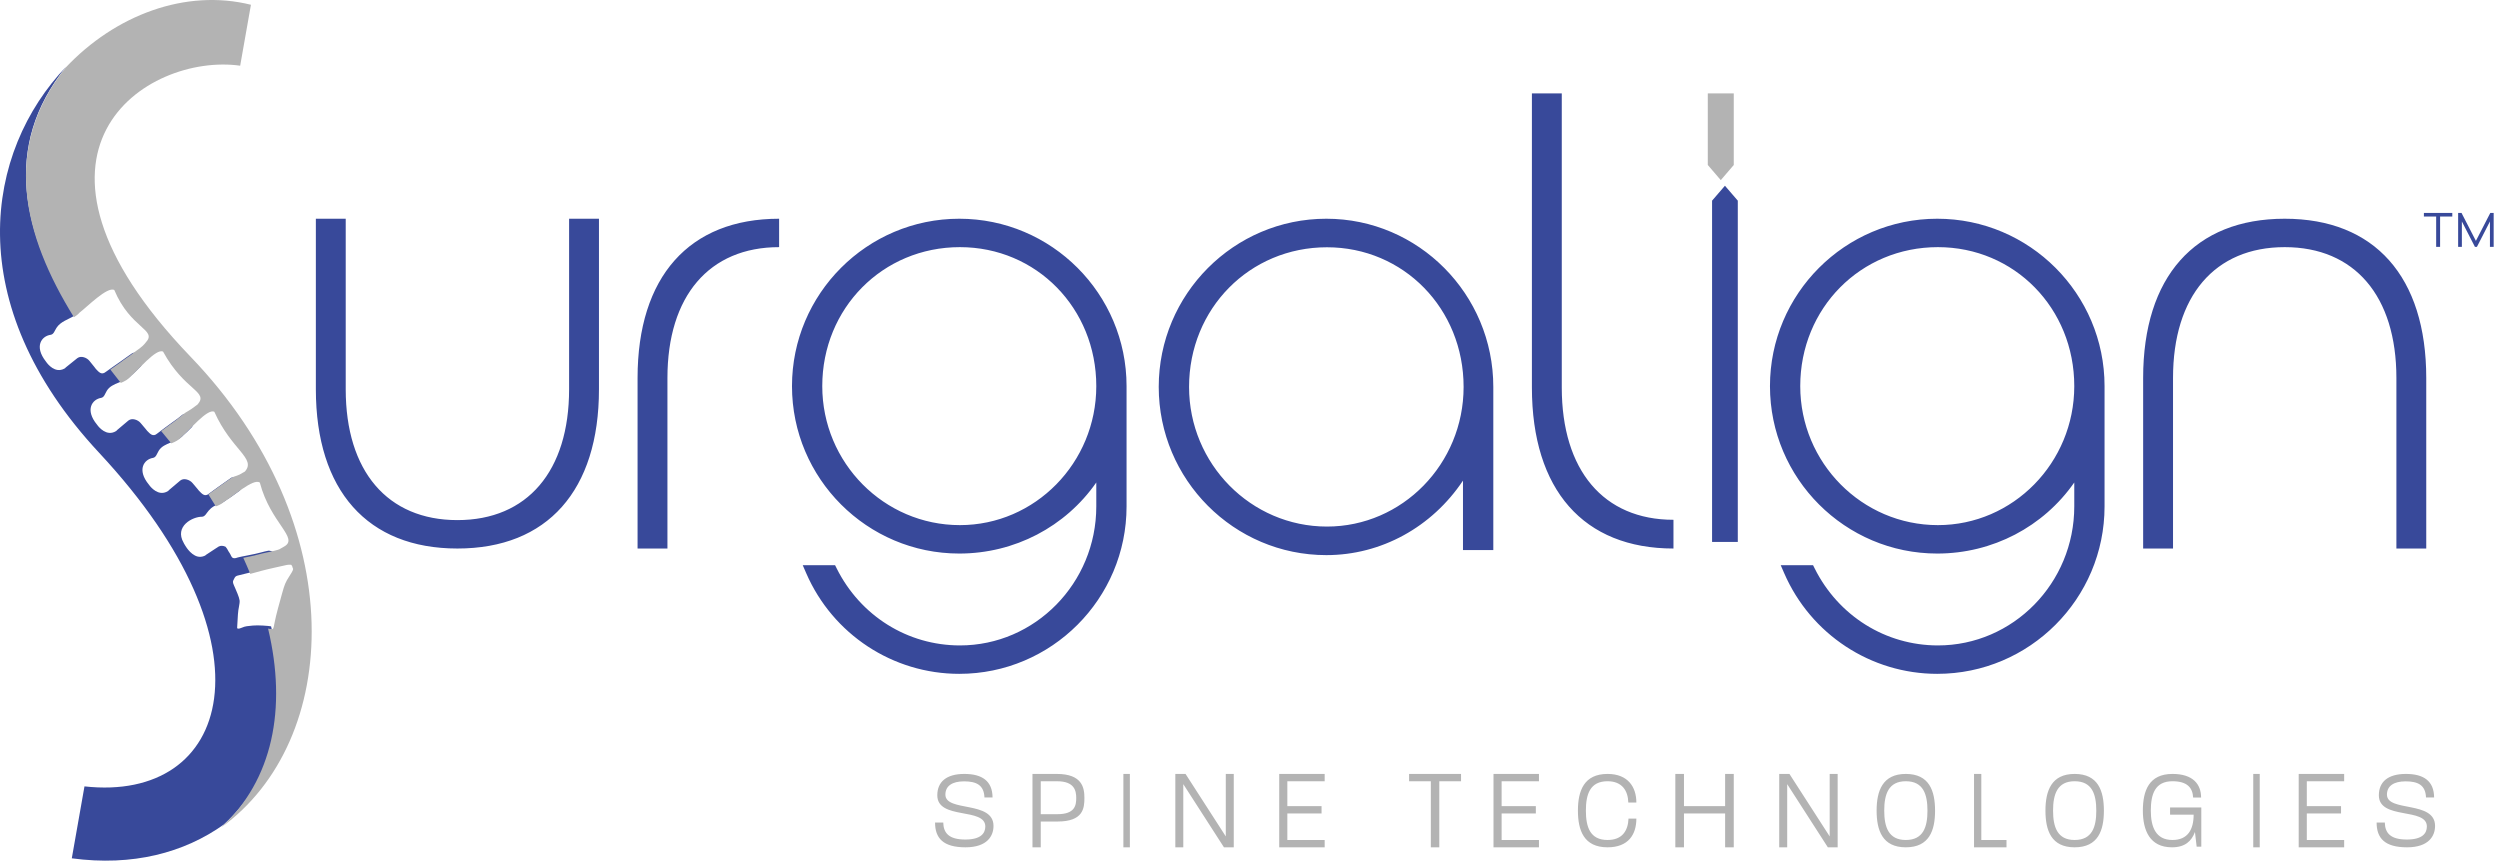 <?xml version="1.0" encoding="UTF-8"?>
<svg width="244px" height="84px" viewBox="0 0 244 84" version="1.1" xmlns="http://www.w3.org/2000/svg" xmlns:xlink="http://www.w3.org/1999/xlink">
    <title>0C1F72BC-385A-42EC-BE1C-F5CC401D4E55</title>
    <g id="Symbols" stroke="none" stroke-width="1" fill="none" fill-rule="evenodd">
        <g id="Site-Navigation" transform="translate(-83, -121)">
            <g id="logo" transform="translate(83, 121)">
                <path d="M26.437,61.128 C26.257,61.089 25.184,60.998 24.682,61.054 C24.179,61.11 23.961,61.101 23.605,61.262 C23.24,61.428 23.136,61.347 23.145,61.263 C23.165,61.037 23.192,60.556 23.22,59.98 C23.247,59.404 23.426,58.908 23.384,58.593 C23.343,58.279 23.066,57.663 22.94,57.37 C22.814,57.076 22.663,56.826 22.783,56.624 C22.902,56.422 22.9,56.234 23.256,56.161 C23.612,56.089 25.414,55.622 25.812,55.502 C25.949,55.461 26.288,55.381 26.673,55.293 C26.95,55.126 27.088,54.727 26.988,54.36 C26.88,53.965 26.568,53.743 26.195,53.747 C25.941,53.801 25.691,53.855 25.468,53.92 C24.878,54.092 23.366,54.349 23.227,54.403 C22.562,54.658 22.626,54.277 22.385,53.936 L22.313,53.829 L22.157,53.551 C22.118,53.484 22.068,53.419 22.011,53.36 C21.784,53.256 21.53,53.232 21.332,53.349 C21.323,53.356 21.312,53.359 21.303,53.365 L20.118,54.144 C20.079,54.169 20.044,54.199 20.011,54.231 C19.868,54.298 19.733,54.333 19.604,54.344 C18.777,54.416 18.145,53.359 18.1,53.283 C17.989,53.118 17.931,52.99 17.931,52.99 C16.982,51.355 18.819,50.419 19.715,50.434 C20.014,50.42 20.137,50.101 20.366,49.838 C21.005,49.103 21.397,49.395 22.15,48.748 C22.428,48.6 22.891,48.248 23.395,47.886 C23.595,47.644 23.597,47.284 23.365,46.944 C23.172,46.659 22.879,46.551 22.59,46.616 C22.011,47.016 20.509,48.083 20.415,48.164 C19.993,48.534 19.722,48.203 19.428,47.908 L19.262,47.703 L18.793,47.148 C18.522,46.819 17.947,46.631 17.614,46.888 C17.605,46.895 17.595,46.9 17.586,46.907 L16.502,47.824 C16.466,47.854 16.435,47.888 16.405,47.923 C16.272,48.008 16.142,48.059 16.015,48.086 C15.171,48.262 14.533,47.302 14.533,47.302 C13.331,45.848 14.062,44.822 14.949,44.686 C15.241,44.622 15.311,44.287 15.494,43.989 C16.005,43.157 17.283,43.211 17.921,42.447 C18.113,42.3 18.399,42.012 18.727,41.683 C18.93,41.391 18.94,41.033 18.693,40.732 C18.426,40.408 18.118,40.313 17.796,40.485 C17.476,40.748 17.181,40.98 16.833,41.211 C16.724,41.284 15.465,42.21 15.352,42.308 C14.929,42.677 14.658,42.346 14.365,42.052 L14.198,41.846 L13.729,41.291 C13.459,40.962 12.883,40.775 12.551,41.032 C12.542,41.038 12.532,41.043 12.523,41.051 L11.438,41.967 C11.402,41.997 11.372,42.031 11.342,42.066 C11.209,42.151 11.078,42.202 10.952,42.229 C10.108,42.406 9.469,41.446 9.469,41.446 C8.267,39.991 8.999,38.966 9.885,38.829 C10.178,38.766 10.247,38.43 10.43,38.132 C10.942,37.3 12.22,37.355 12.858,36.591 C13.063,36.433 13.377,36.113 13.734,35.756 C13.957,35.447 13.946,35.04 13.685,34.723 C13.441,34.426 13.183,34.35 12.9,34.479 C12.547,34.736 12.176,34.972 11.844,35.229 C11.73,35.309 10.453,36.193 10.337,36.288 C9.906,36.646 9.643,36.31 9.356,36.008 L9.196,35.799 L8.739,35.232 C8.478,34.897 7.907,34.694 7.568,34.943 C7.559,34.95 7.549,34.954 7.54,34.961 L6.433,35.851 C6.397,35.88 6.365,35.913 6.335,35.948 C6.199,36.028 6.068,36.077 5.941,36.1 C5.093,36.256 4.477,35.28 4.477,35.28 C3.31,33.797 4.067,32.79 4.956,32.675 C5.25,32.62 5.328,32.285 5.518,31.992 C5.915,31.379 6.651,31.185 7.272,30.813 C2.239,22.802 0.135,14.349 6.451,6.512 C-1.425,14.756 -3.943,29.576 9.67,44.186 C27.314,63.119 22.441,78.331 8.245,76.751 L7.007,83.772 C12.936,84.566 17.957,83.24 21.835,80.478 C26.902,75.882 28.342,68.917 26.458,61.133 C26.451,61.131 26.444,61.13 26.437,61.128" id="Fill-1" fill="#38499A"></path>
                <path d="M18.596,34.812 C-0.674,14.757 14.36,5.131 23.441,6.413 L24.491,0.465 C18.121,-1.124 11.239,1.467 6.403,6.603 C0.162,14.459 2.242,22.932 7.215,30.961 C7.421,30.835 7.614,30.689 7.777,30.501 C8.458,29.995 10.487,27.924 11.157,28.308 C12.732,32.084 15.397,32.168 14.227,33.423 C13.845,33.922 13.433,34.12 13.002,34.464 C12.589,34.793 12.131,35.074 11.731,35.388 C11.663,35.437 11.171,35.783 10.769,36.068 C11.104,36.506 11.446,36.941 11.791,37.374 C12.146,37.224 12.487,37.051 12.733,36.753 C13.401,36.231 15.239,33.954 15.918,34.321 C18.002,38.149 20.415,38.199 19.276,39.483 C18.339,40.209 18.25,40.123 17.827,40.477 C17.422,40.817 17.081,41.102 16.66,41.385 C16.596,41.428 16.123,41.779 15.731,42.074 C16.069,42.473 16.399,42.874 16.722,43.275 C17.102,43.117 17.473,42.941 17.736,42.623 C18.404,42.101 20.242,39.824 20.921,40.192 C22.585,43.927 25.04,44.739 23.9,46.024 C22.96,46.6 23.164,46.325 22.567,46.653 C22.469,46.707 20.826,47.886 20.334,48.251 C20.586,48.642 20.828,49.033 21.066,49.424 C21.313,49.333 21.576,49.233 21.914,48.939 C22.658,48.537 24.749,46.626 25.36,47.104 C26.402,51.071 29.217,52.518 27.73,53.344 C27.132,53.677 27.408,53.583 26.794,53.75 C26.288,53.888 25.676,53.98 25.192,54.123 C24.864,54.22 24.246,54.344 23.745,54.444 C23.985,54.968 24.211,55.491 24.425,56.012 C24.904,55.885 25.357,55.762 25.532,55.709 C25.925,55.59 28.004,55.136 28.004,55.136 C28.004,55.136 28.401,55.081 28.447,55.148 C28.584,55.349 28.523,55.357 28.581,55.451 C28.639,55.544 28.642,55.622 28.246,56.232 C27.848,56.84 27.772,57.068 27.545,57.869 C27.318,58.669 26.922,60.12 26.832,60.614 C26.741,61.107 26.693,61.383 26.6,61.397 C26.51,61.412 26.316,61.384 26.164,61.351 C28.026,69.154 26.608,76.137 21.603,80.744 C33.233,72.342 34.461,51.322 18.596,34.812" id="Fill-3" fill="#B3B3B3"></path>
                <path d="M93.625,21.348 C102.628,21.348 109.952,28.677 109.952,37.687 L109.952,49.429 C109.952,58.438 102.628,65.767 93.625,65.767 C87.143,65.767 81.28,61.914 78.689,55.951 L78.348,55.166 L81.505,55.166 L81.66,55.477 C83.977,60.114 88.585,62.994 93.686,62.994 C101.026,62.994 106.998,56.909 106.998,49.429 L106.998,47.09 C103.988,51.412 99.029,54.026 93.625,54.026 C84.622,54.026 77.298,46.696 77.298,37.687 C77.298,28.677 84.622,21.348 93.625,21.348 Z M189.076,21.348 C198.079,21.348 205.404,28.677 205.404,37.687 L205.404,49.429 C205.404,58.438 198.079,65.767 189.076,65.767 C182.594,65.767 176.731,61.914 174.14,55.951 L173.799,55.166 L176.956,55.166 L177.111,55.477 C179.428,60.114 184.036,62.994 189.138,62.994 C196.477,62.994 202.449,56.909 202.449,49.429 L202.449,47.09 C199.439,51.412 194.48,54.026 189.076,54.026 C180.074,54.026 172.749,46.696 172.749,37.687 C172.749,28.677 180.074,21.348 189.076,21.348 Z M129.45,21.348 C138.436,21.348 145.747,28.712 145.747,37.764 L145.747,53.688 L142.787,53.688 L142.787,46.908 C139.763,51.439 134.817,54.18 129.45,54.18 C120.43,54.18 113.092,46.815 113.092,37.764 C113.092,28.712 120.43,21.348 129.45,21.348 Z M33.742,21.348 L33.742,37.992 C33.742,45.988 37.817,50.762 44.643,50.762 C51.469,50.762 55.544,45.988 55.544,37.992 L55.544,21.348 L58.459,21.348 L58.459,37.992 C58.459,47.87 53.423,53.536 44.643,53.536 C35.864,53.536 30.828,47.87 30.828,37.992 L30.828,21.348 L33.742,21.348 Z M76.042,21.348 L76.042,24.121 C69.216,24.121 65.142,28.895 65.142,36.891 L65.142,53.536 L62.227,53.536 L62.227,36.891 C62.227,27.013 67.262,21.348 76.042,21.348 Z M222.987,21.348 C231.766,21.348 236.802,27.013 236.802,36.891 L236.802,53.536 L233.888,53.536 L233.888,36.891 C233.888,28.895 229.812,24.121 222.987,24.121 C216.161,24.121 212.087,28.895 212.087,36.891 L212.087,53.536 L209.171,53.536 L209.171,36.891 C209.171,27.013 214.207,21.348 222.987,21.348 Z M152.429,9.116 L152.429,37.818 C152.429,45.904 156.504,50.731 163.33,50.731 L163.33,53.536 C154.55,53.536 149.514,47.807 149.514,37.818 L149.514,9.116 L152.429,9.116 Z M168.354,18.129 L169.609,19.585 L169.609,52.892 L167.098,52.892 L167.098,19.585 L168.354,18.129 Z M129.511,24.134 C121.964,24.134 116.053,30.121 116.053,37.764 C116.053,45.279 122.09,51.393 129.511,51.393 C136.865,51.393 142.848,45.279 142.848,37.764 C142.848,30.121 136.99,24.134 129.511,24.134 Z M93.686,24.121 C86.154,24.121 80.253,30.08 80.253,37.687 C80.253,45.167 86.279,51.252 93.686,51.252 C101.026,51.252 106.998,45.167 106.998,37.687 C106.998,30.08 101.151,24.121 93.686,24.121 Z M189.138,24.121 C181.605,24.121 175.704,30.08 175.704,37.687 C175.704,45.167 181.731,51.252 189.138,51.252 C196.477,51.252 202.449,45.167 202.449,37.687 C202.449,30.08 196.602,24.121 189.138,24.121 Z" id="Combined-Shape" fill="#38499A"></path>
                <path d="M239.344,20.785 L239.344,21.135 L238.153,21.135 L238.153,24.092 L237.769,24.092 L237.769,21.135 L236.572,21.135 L236.572,20.785 L239.344,20.785 Z M240.246,20.785 L241.648,23.51 L243.051,20.785 L243.382,20.785 L243.382,24.092 L243.018,24.092 L243.018,21.614 L241.749,24.092 L241.552,24.092 L240.279,21.614 L240.279,24.092 L239.914,24.092 L239.914,20.785 L240.246,20.785 Z" id="Combined-Shape" fill="#38499A"></path>
                <polygon id="Fill-15" fill="#B3B3B3" points="166.681 9.116 169.216 9.116 169.216 16.103 167.948 17.581 166.681 16.103"></polygon>
                <path d="M129.288,75.535 L129.288,76.251 L125.644,76.251 L125.644,78.68 L128.984,78.68 L128.984,79.396 L125.644,79.396 L125.644,81.981 L129.288,81.981 L129.288,82.698 L124.852,82.698 L124.852,75.535 L129.288,75.535 Z M234.816,75.535 C236.551,75.535 237.558,76.227 237.569,77.831 L236.779,77.831 C236.727,76.623 236,76.26 234.784,76.26 C233.631,76.26 232.966,76.71 232.966,77.556 C232.966,79.281 237.662,78.116 237.662,80.611 C237.662,81.577 237.06,82.698 234.93,82.698 C232.737,82.698 231.958,81.796 231.958,80.281 L232.758,80.281 C232.779,81.302 233.309,81.939 234.909,81.939 C236.447,81.939 236.852,81.313 236.862,80.687 C236.893,78.765 232.176,80.061 232.176,77.622 C232.176,76.314 233.06,75.535 234.816,75.535 Z M164.356,75.535 L164.356,78.68 L168.372,78.68 L168.372,75.535 L169.216,75.535 L169.216,82.698 L168.372,82.698 L168.372,79.396 L164.356,79.396 L164.356,82.698 L163.512,82.698 L163.512,75.535 L164.356,75.535 Z M220.551,75.535 L220.551,82.698 L219.917,82.698 L219.917,75.535 L220.551,75.535 Z M150.203,75.535 L150.203,76.251 L146.558,76.251 L146.558,78.68 L149.898,78.68 L149.898,79.396 L146.558,79.396 L146.558,81.981 L150.203,81.981 L150.203,82.698 L145.766,82.698 L145.766,75.535 L150.203,75.535 Z M94.119,75.535 C95.855,75.535 96.862,76.227 96.873,77.831 L96.083,77.831 C96.031,76.623 95.304,76.26 94.089,76.26 C92.935,76.26 92.27,76.71 92.27,77.556 C92.27,79.281 96.966,78.116 96.966,80.611 C96.966,81.577 96.364,82.698 94.234,82.698 C92.041,82.698 91.262,81.796 91.262,80.281 L92.062,80.281 C92.083,81.302 92.613,81.939 94.213,81.939 C95.751,81.939 96.155,81.313 96.166,80.687 C96.197,78.765 91.48,80.061 91.48,77.622 C91.48,76.314 92.363,75.535 94.119,75.535 Z M142.597,75.535 L142.597,76.251 L140.476,76.251 L140.476,82.698 L139.649,82.698 L139.649,76.251 L137.527,76.251 L137.527,75.535 L142.597,75.535 Z M228.79,75.535 L228.79,76.251 L225.145,76.251 L225.145,78.68 L228.485,78.68 L228.485,79.396 L225.145,79.396 L225.145,81.981 L228.79,81.981 L228.79,82.698 L224.353,82.698 L224.353,75.535 L228.79,75.535 Z M174.649,75.535 L178.578,81.634 L178.578,75.535 L179.356,75.535 L179.356,82.698 L178.398,82.698 L174.43,76.531 L174.43,82.698 L173.652,82.698 L173.652,75.535 L174.649,75.535 Z M115.709,75.535 L119.637,81.634 L119.637,75.535 L120.416,75.535 L120.416,82.698 L119.458,82.698 L115.489,76.531 L115.489,82.698 L114.712,82.698 L114.712,75.535 L115.709,75.535 Z M156.897,75.535 C158.913,75.535 159.709,76.842 159.709,78.325 L158.922,78.325 C158.893,77.183 158.323,76.249 156.897,76.249 C155.185,76.249 154.782,77.523 154.782,79.116 C154.782,80.709 155.185,81.983 156.897,81.983 C158.332,81.983 158.893,81.083 158.942,79.896 L159.709,79.896 C159.709,81.456 158.922,82.698 156.897,82.698 C154.585,82.698 154.005,81.05 154.005,79.116 C154.005,77.183 154.595,75.535 156.897,75.535 Z M186.006,75.535 C188.298,75.535 188.862,77.182 188.862,79.127 C188.862,81.05 188.298,82.698 186.006,82.698 C183.722,82.698 183.158,81.05 183.158,79.116 C183.158,77.182 183.741,75.535 186.006,75.535 Z M193.377,75.535 L193.377,81.981 L195.834,81.981 L195.834,82.698 L192.665,82.698 L192.665,75.535 L193.377,75.535 Z M202.484,75.535 C204.776,75.535 205.34,77.182 205.34,79.127 C205.34,81.05 204.776,82.698 202.484,82.698 C200.2,82.698 199.636,81.05 199.636,79.116 C199.636,77.182 200.219,75.535 202.484,75.535 Z M110.275,75.535 L110.275,82.698 L109.642,82.698 L109.642,75.535 L110.275,75.535 Z M212.034,75.535 C214.04,75.535 214.827,76.545 214.827,77.842 L214.05,77.842 C214.001,76.897 213.489,76.249 212.034,76.249 C210.323,76.249 209.92,77.523 209.92,79.116 C209.92,80.709 210.401,81.983 212.034,81.983 C213.519,81.983 214.099,80.973 214.099,79.512 L211.798,79.512 L211.798,78.809 L214.847,78.809 L214.847,82.632 L214.394,82.632 L214.227,81.203 C213.893,82.093 213.263,82.698 211.984,82.698 C209.821,82.698 209.143,81.05 209.143,79.116 C209.143,77.183 209.732,75.535 212.034,75.535 Z M103.133,75.535 C105.632,75.535 105.839,76.889 105.839,77.885 C105.839,78.881 105.725,80.18 103.226,80.18 L101.577,80.18 L101.577,82.698 L100.769,82.698 L100.769,75.535 L103.133,75.535 Z M186.006,76.249 C184.314,76.249 183.901,77.523 183.901,79.116 C183.901,80.709 184.314,81.983 186.006,81.983 C187.716,81.983 188.12,80.709 188.12,79.127 C188.12,77.523 187.716,76.249 186.006,76.249 Z M202.484,76.249 C200.792,76.249 200.379,77.523 200.379,79.116 C200.379,80.709 200.792,81.983 202.484,81.983 C204.194,81.983 204.598,80.709 204.598,79.127 C204.598,77.523 204.194,76.249 202.484,76.249 Z M103.174,76.251 L101.577,76.251 L101.577,79.464 L103.205,79.464 C104.906,79.464 105.04,78.613 105.04,77.885 C105.04,77.169 104.864,76.251 103.174,76.251 Z" id="Combined-Shape" fill="#B3B3B3"></path>
            </g>
        </g>
    </g>
</svg>